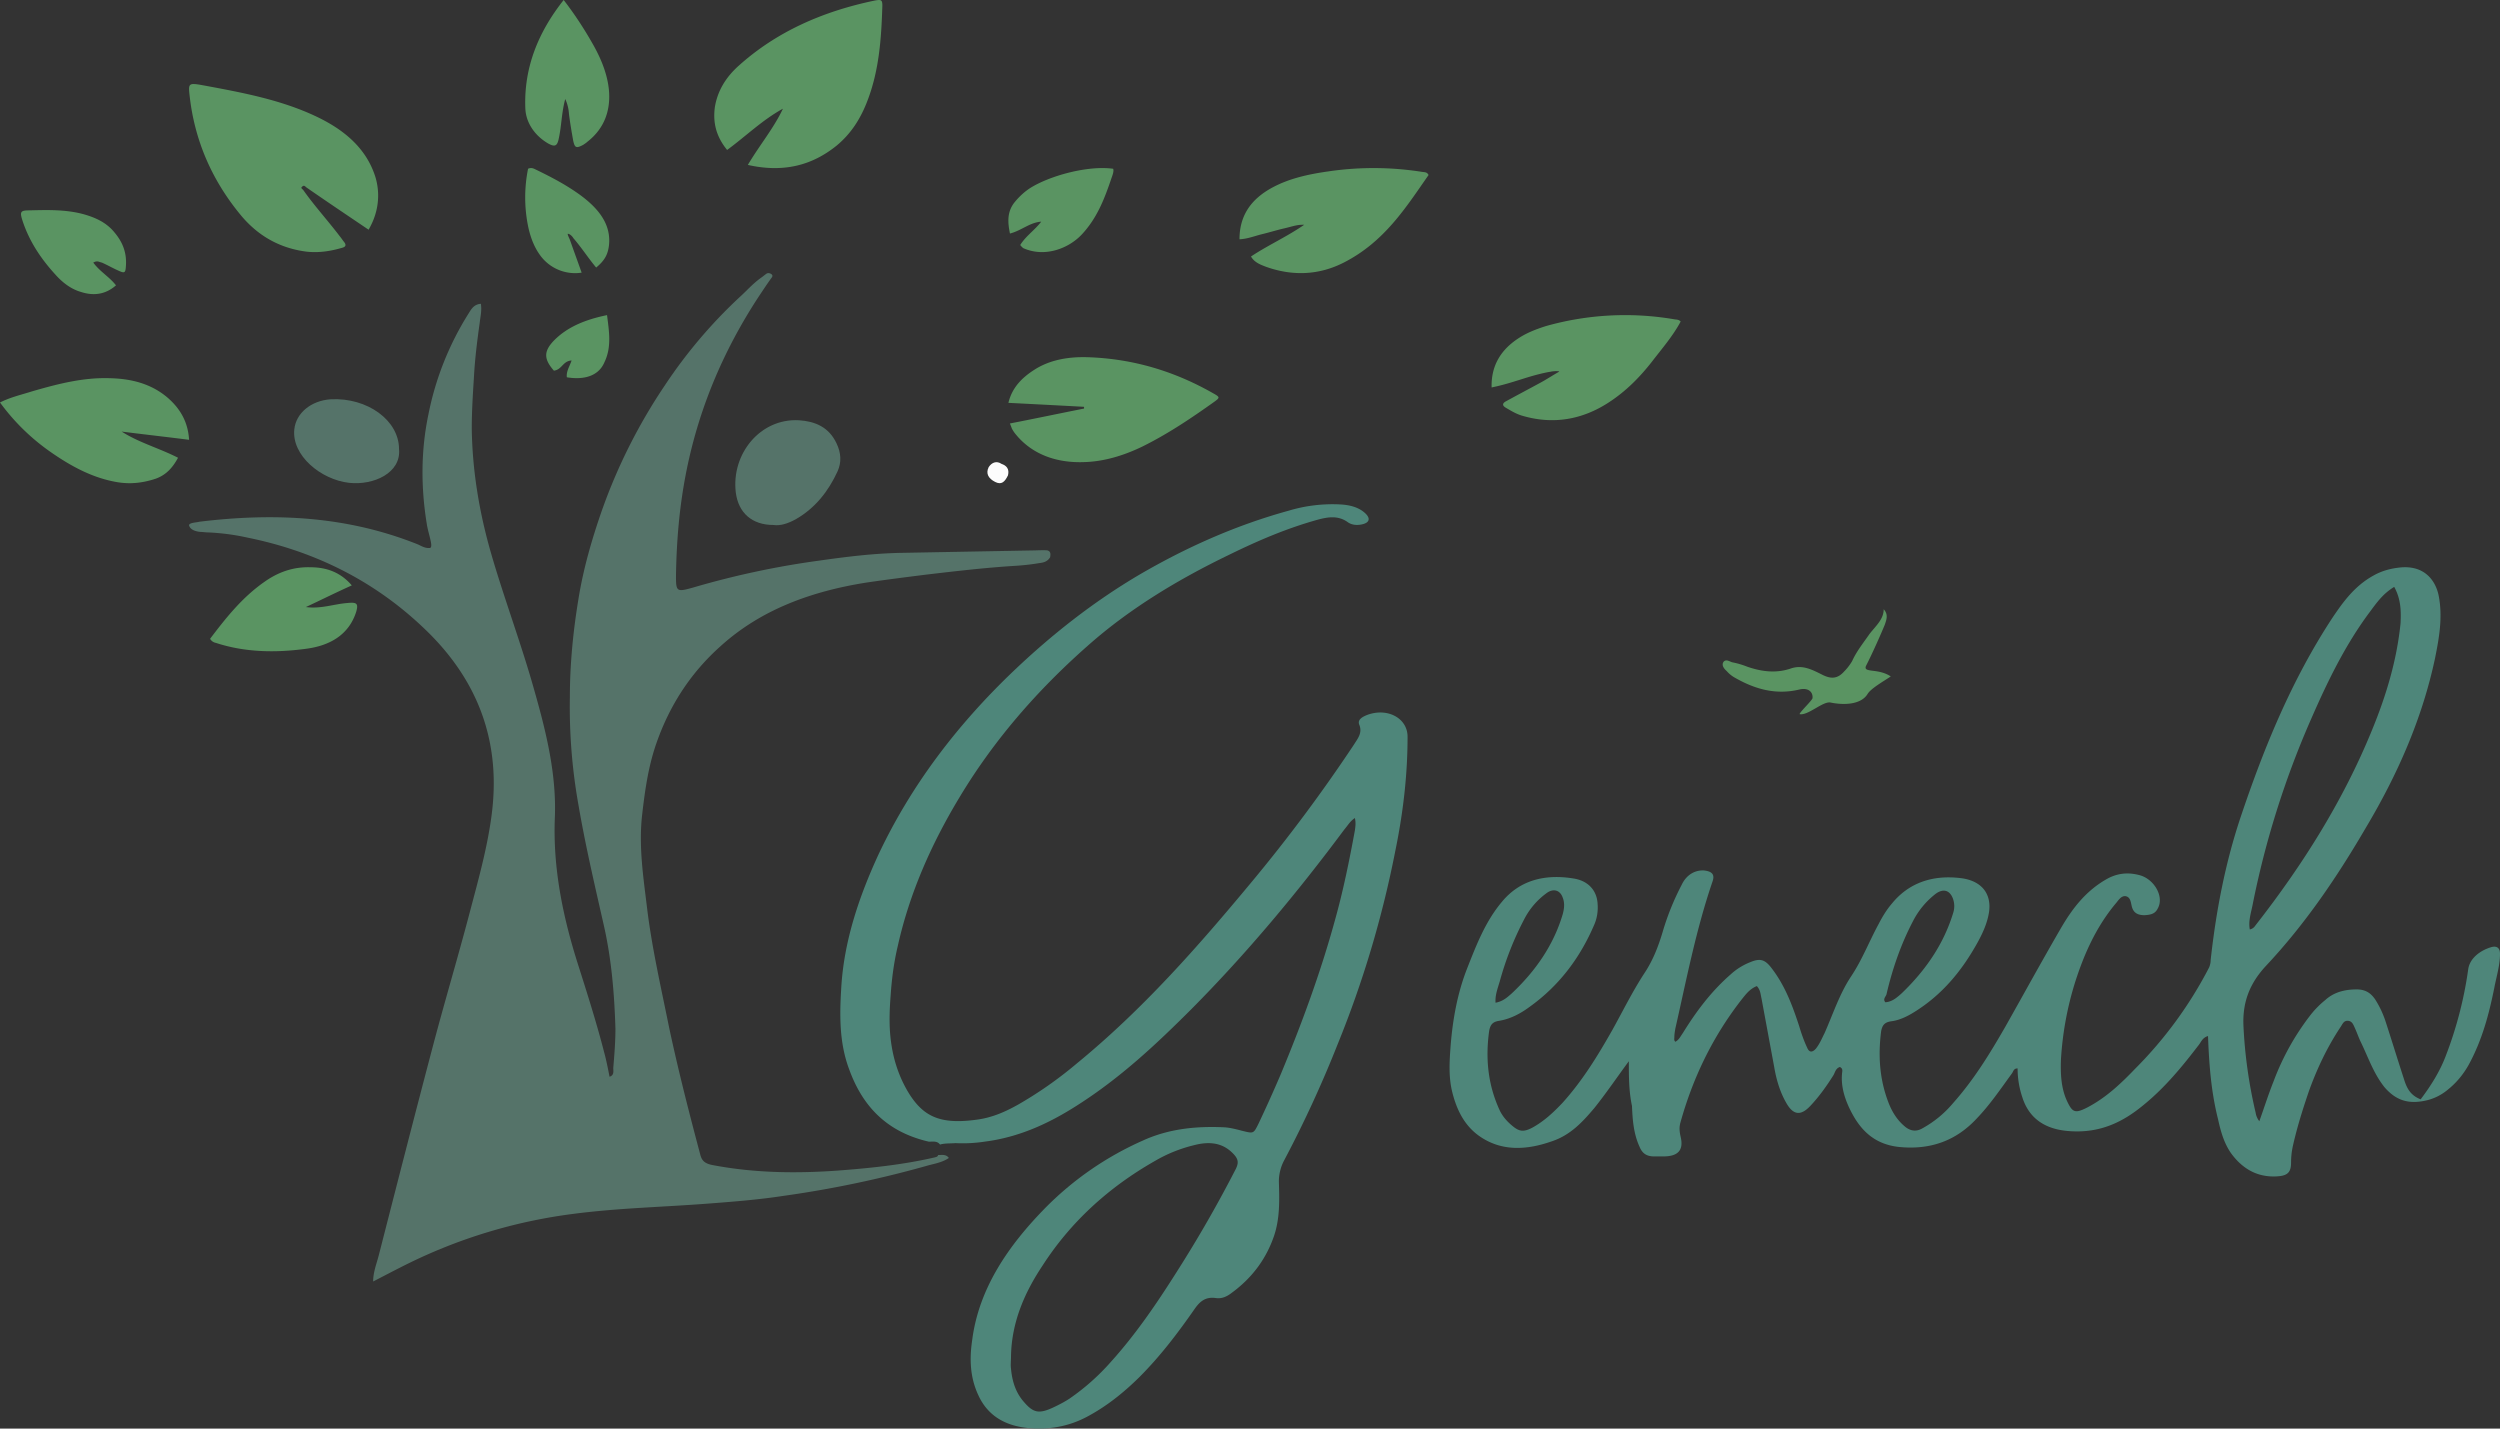 <svg width="119" height="68" xmlns="http://www.w3.org/2000/svg"><rect width="100%" height="100%" fill="#333333" stroke="none"/><g id="HP-INFOS" stroke="none" stroke-width="1" fill="none" fill-rule="evenodd"><g id="Genech-hp-infos-plus-clair" transform="translate(-163 -11)" fill-rule="nonzero"><g id="logo" transform="translate(163 11)"><path d="M49.196 26.2c.128 0 .536-.023.664 0 .153.046.153.162.127.324-.127.208-.306.255-.51.278-.408.07-.842.116-1.276.139-1.403.092-2.78.254-4.159.416-.918.116-1.837.232-2.78.37-2.654.418-5.053 1.298-6.966 3.034-1.48 1.32-2.475 2.917-3.088 4.723-.357 1.066-.51 2.154-.638 3.265-.178 1.505.051 2.987.23 4.469.23 1.898.663 3.774 1.046 5.673.434 2.037.944 4.028 1.48 6.043.076.324.23.463.638.532 1.964.37 3.93.394 5.894.255 1.556-.116 3.113-.278 4.618-.625.077-.023.153-.023.179-.116.178 0 .382-.046.51.139-.332.231-.74.278-1.123.394a51.314 51.314 0 01-6.761 1.412c-1.2.185-2.424.278-3.623.37-2.118.162-4.261.209-6.38.487a24.933 24.933 0 00-7.985 2.43c-.51.255-.995.51-1.531.788 0-.463.178-.88.28-1.297.842-3.287 1.684-6.575 2.552-9.863.561-2.13 1.2-4.26 1.76-6.39.409-1.552.842-3.08 1.047-4.655.433-3.287-.51-6.182-2.96-8.636-2.348-2.338-5.23-3.867-8.624-4.561a10.847 10.847 0 00-1.914-.255c-.128 0-.255-.023-.357-.023-.23-.023-.46-.093-.536-.278-.077-.162.306-.162.485-.208 3.623-.44 7.042-.255 10.359 1.065.179.07.357.208.612.185.179-.046-.076-.648-.153-1.158-.28-1.736-.28-3.473.077-5.186a14.17 14.17 0 011.913-4.816c.128-.209.256-.44.587-.463.051.324-.025.625-.05.856-.128.927-.23 1.714-.281 2.64-.051.81-.103 1.62-.103 2.431.026 2.015.358 4.006.919 5.95.638 2.2 1.454 4.354 2.067 6.553.561 1.968 1.046 3.96.97 5.997-.103 2.431.382 4.77 1.122 7.085.434 1.366.868 2.732 1.225 4.122.102.37.178.764.255 1.157.23-.07.178-.278.178-.417.052-.625.103-1.25.103-1.875-.051-1.62-.18-3.242-.536-4.84-.434-1.92-.893-3.866-1.225-5.81a26.48 26.48 0 01-.408-5.118c0-1.574.153-3.126.408-4.677.23-1.435.638-2.848 1.123-4.237a26.327 26.327 0 012.985-5.927 23.35 23.35 0 013.572-4.214c.332-.301.612-.626.995-.903.102-.07.179-.14.28-.209.077-.046.154-.023.23.023.077.07.051.116 0 .186-.204.277-.382.555-.586.856-1.735 2.64-2.91 5.465-3.496 8.52-.306 1.599-.434 3.173-.46 4.794 0 .764.026.787.843.555a40.785 40.785 0 015.97-1.273c1.302-.185 2.603-.347 3.93-.37" id="Path" fill="#557369"/><path d="M77.532 50.516c-.554.748-1.057 1.495-1.636 2.22-.554.656-1.133 1.29-2.014 1.585-1.209.43-2.417.498-3.475-.25-.73-.52-1.083-1.29-1.284-2.105-.176-.725-.126-1.45-.076-2.152.101-1.29.328-2.56.806-3.76.428-1.087.856-2.196 1.637-3.125.856-1.042 2.064-1.336 3.424-1.11.705.114 1.108.59 1.133 1.223.025.318-.025.657-.151.952-.655 1.54-1.637 2.899-3.097 3.94-.428.317-.906.567-1.435.657-.327.045-.428.204-.479.476-.176 1.268-.075 2.514.479 3.737.126.294.352.566.63.792.327.272.528.295.93.09.58-.316 1.033-.747 1.461-1.2.957-1.064 1.687-2.264 2.367-3.465.503-.905.957-1.834 1.536-2.717.403-.612.654-1.269.856-1.948.226-.77.528-1.517.906-2.242.227-.476.63-.702 1.058-.68.402.046.528.204.402.544-.78 2.287-1.233 4.643-1.762 6.975-.025.136-.05.295-.05.43 0 .069-.026.137.05.205.176-.091.252-.272.352-.408.63-1.02 1.335-1.97 2.266-2.786a3 3 0 01.932-.589c.478-.203.705-.135 1.007.25.655.838 1.007 1.789 1.335 2.785.1.34.226.702.377 1.02.1.249.252.249.428.045.176-.227.277-.476.403-.725.403-.906.705-1.857 1.259-2.695.529-.793.856-1.653 1.31-2.491.175-.34.377-.68.629-.974.805-.997 1.938-1.382 3.273-1.223.982.113 1.485.725 1.36 1.608-.076.52-.303 1.019-.555 1.472-.73 1.313-1.661 2.468-3.02 3.306-.328.204-.706.385-1.084.43-.327.046-.428.205-.478.476-.151 1.178-.075 2.333.378 3.465.176.43.428.816.805 1.11.252.181.504.204.781.045a5.125 5.125 0 001.46-1.2c1.007-1.132 1.763-2.378 2.493-3.646.881-1.563 1.737-3.125 2.644-4.688.528-.906 1.158-1.744 2.14-2.31.503-.295 1.032-.363 1.611-.204.655.181 1.108.928.906 1.472-.125.317-.277.408-.68.43-.327 0-.528-.113-.604-.407-.05-.182-.05-.453-.302-.499-.226-.022-.352.227-.478.363-.957 1.155-1.536 2.491-1.964 3.873a15.351 15.351 0 00-.63 3.533c-.025.679 0 1.381.303 2.015.251.521.377.566.956.272.907-.476 1.612-1.155 2.266-1.834a19.494 19.494 0 003.525-4.824.935.935 0 00.076-.363c.252-2.287.68-4.552 1.41-6.749 1.108-3.306 2.417-6.522 4.355-9.49.53-.792 1.083-1.562 1.99-2.06.402-.227.83-.34 1.309-.385 1.108-.09 1.636.611 1.787 1.336.202 1.02.026 2.016-.176 3.012-.604 2.831-1.762 5.481-3.273 8.018-1.36 2.332-2.87 4.574-4.759 6.59-.805.86-1.133 1.766-1.082 2.876a22.64 22.64 0 00.579 4.122.854.854 0 00.176.408c.227-.634.428-1.269.68-1.903a12.007 12.007 0 011.788-3.193c.201-.25.428-.476.68-.68.402-.362.906-.498 1.485-.498.428 0 .68.182.881.476.201.317.353.634.478.996.303.929.58 1.835.882 2.763.126.408.277.793.805.997.479-.634.907-1.314 1.184-2.038a18.57 18.57 0 001.082-4.167c.076-.499.554-.884 1.108-1.042.252-.068.403.045.403.317 0 .566-.176 1.11-.277 1.653-.252 1.246-.579 2.469-1.208 3.624-.252.453-.58.86-1.008 1.2a2.454 2.454 0 01-.982.498c-.856.204-1.46.023-2.014-.611-.528-.657-.78-1.427-1.133-2.152-.1-.204-.176-.43-.277-.657-.075-.158-.126-.34-.327-.362-.227-.023-.277.181-.378.317-.63.951-1.107 1.97-1.485 3.012-.302.884-.58 1.767-.78 2.673a3.713 3.713 0 00-.076.747c0 .476-.176.634-.705.657-.957.045-1.637-.408-2.14-1.087-.353-.498-.504-1.065-.63-1.63-.327-1.292-.428-2.605-.478-3.964-.252.068-.327.272-.428.407-.78 1.02-1.611 2.039-2.644 2.877-.982.815-2.064 1.336-3.474 1.245-1.184-.068-1.964-.588-2.291-1.608a4.306 4.306 0 01-.227-1.381c-.201 0-.201.158-.277.249-.529.725-1.032 1.472-1.662 2.129-.982 1.064-2.215 1.517-3.726 1.359-1.209-.136-1.863-.86-2.316-1.79-.252-.52-.428-1.087-.378-1.675 0-.114.075-.25-.1-.34-.202.068-.227.25-.303.385-.327.52-.68 1.02-1.108 1.472-.428.453-.78.453-1.108-.09-.327-.544-.503-1.156-.604-1.744l-.604-3.262c-.05-.204-.05-.43-.227-.611-.352.136-.554.43-.755.68-1.385 1.788-2.316 3.759-2.895 5.865-.05.226-.026.408.025.634.15.634-.126.929-.831.929h-.428c-.378 0-.58-.159-.705-.476-.277-.611-.327-1.268-.353-1.925-.15-.702-.15-1.404-.15-2.129zm36.432-22.58c-.528.318-.83.748-1.133 1.155-1.208 1.608-2.064 3.398-2.845 5.187a42.709 42.709 0 00-2.77 8.832c-.075.363-.2.748-.125 1.133.176-.046.227-.136.277-.204 2.266-2.899 4.18-5.956 5.539-9.286.68-1.653 1.183-3.329 1.36-5.095.025-.544.025-1.133-.303-1.722zm-24.22 19.772c.327-.023.553-.227.78-.43 1.133-1.088 1.99-2.333 2.442-3.805a1.047 1.047 0 000-.68c-.15-.43-.478-.52-.856-.226a3.882 3.882 0 00-1.057 1.29c-.58 1.11-.982 2.288-1.26 3.488-.05.114-.175.227-.05.363zm-18.556.022c.352-.067.553-.249.78-.452 1.133-1.065 1.99-2.31 2.417-3.76.076-.272.1-.544 0-.793-.126-.362-.453-.453-.78-.203a3.52 3.52 0 00-1.058 1.245 14.71 14.71 0 00-1.158 2.944c-.1.34-.227.657-.201 1.02zm-26.444 6.75c-.132-.181-.343-.136-.528-.136-2.085-.478-3.194-1.775-3.801-3.459-.475-1.274-.45-2.594-.37-3.891.132-2.207.845-4.324 1.795-6.372 1.532-3.231 3.696-6.099 6.416-8.693 1.795-1.707 3.749-3.254 5.94-4.551 2.217-1.297 4.593-2.367 7.154-3.072a7.244 7.244 0 012.43-.296c.474.023.923.136 1.24.455.238.25.132.432-.211.5-.238.046-.475.023-.66-.113-.45-.319-.924-.25-1.426-.114-1.478.41-2.851 1.001-4.198 1.661-2.455 1.184-4.752 2.572-6.732 4.324-2.455 2.162-4.514 4.551-6.125 7.237-1.346 2.23-2.376 4.574-2.93 7.054-.185.774-.29 1.57-.343 2.367-.053.683-.08 1.365 0 2.07.105.91.37 1.776.871 2.595.713 1.138 1.531 1.48 3.22 1.252.714-.092 1.347-.365 1.954-.706a18.89 18.89 0 002.799-1.957c3.168-2.594 5.782-5.575 8.316-8.625a75.986 75.986 0 004.884-6.554c.185-.295.423-.569.264-.955-.105-.25.159-.387.396-.478.95-.342 1.901.159 1.901 1.047 0 1.82-.211 3.618-.58 5.416a49.763 49.763 0 01-2.746 9.216 55.623 55.623 0 01-2.535 5.507 2.137 2.137 0 00-.264 1.047c.026.865.053 1.752-.238 2.594-.37 1.07-1.03 1.98-2.032 2.708-.212.16-.45.273-.74.228-.501-.069-.765.182-1.003.523-.792 1.138-1.637 2.253-2.64 3.254-.739.728-1.557 1.388-2.508 1.889-.871.455-1.795.614-2.772.523-1.162-.113-1.954-.637-2.376-1.57-.396-.842-.422-1.73-.29-2.617.316-2.457 1.716-4.506 3.537-6.349a15.145 15.145 0 014.568-3.14c1.24-.57 2.56-.706 3.933-.637.264.022.528.09.792.159.555.136.555.16.792-.319a65.93 65.93 0 001.056-2.344c1.004-2.412 1.901-4.847 2.588-7.35.396-1.41.686-2.845.95-4.278.026-.182.053-.364 0-.592-.238.16-.343.364-.502.546-2.217 2.981-4.62 5.871-7.286 8.557-1.663 1.661-3.38 3.277-5.465 4.597-1.32.842-2.746 1.501-4.383 1.706a6.944 6.944 0 01-1.372.069c-.29.022-.502 0-.74.068zm3.38 10.082c0 .205-.027.41 0 .592.052.569.21 1.115.607 1.57.449.523.713.592 1.4.273.29-.137.554-.273.791-.432a10.698 10.698 0 001.927-1.707c1.215-1.343 2.218-2.822 3.168-4.324a60.255 60.255 0 002.772-4.824c.212-.387.159-.57-.184-.888-.502-.455-1.11-.478-1.743-.318-.66.159-1.293.41-1.874.75-2.244 1.275-4.04 2.936-5.36 4.984-.897 1.343-1.478 2.754-1.504 4.324z" id="Shape" fill="#4E867A"/><path d="M14.424 9.03c.542.771 1.187 1.474 1.754 2.222.077.09.13.181.206.272.104.136.078.226-.103.272-.541.158-1.109.25-1.702.181-1.393-.181-2.425-.861-3.199-1.836-1.34-1.654-2.115-3.513-2.347-5.53-.077-.658-.077-.68.67-.544 1.832.34 3.664.68 5.34 1.473 1.393.657 2.425 1.564 2.838 2.924.232.816.128 1.677-.336 2.47-1.006-.68-1.986-1.337-2.966-2.017-.052-.045-.103-.113-.18-.045-.104.068-.027.113.025.159zm21.174-1.181c.557-.94 1.24-1.756 1.67-2.676-.987.543-1.746 1.296-2.657 1.965-.531-.648-.683-1.317-.582-2.05.127-.752.506-1.4 1.14-1.965C36.938 1.534 39.114.552 41.62.03c.33-.063.38-.042.38.25-.05 1.569-.152 3.137-.76 4.643-.303.752-.733 1.442-1.416 2.007-1.19.962-2.556 1.296-4.226.92zM48 19.176c.17-.711.628-1.192 1.257-1.589.725-.46 1.595-.606 2.465-.585 2.2.063 4.181.669 6.018 1.714.338.188.338.209.048.418-1.087.773-2.2 1.526-3.432 2.132-.87.418-1.812.71-2.78.731-1.304.042-2.464-.376-3.238-1.337-.072-.084-.12-.168-.169-.251l-.096-.251c1.184-.23 2.368-.48 3.528-.71v-.084c-1.184-.063-2.368-.126-3.601-.188zM68 8.331c-1.07 1.53-2.087 3.167-4.017 4.158-1.174.604-2.426.668-3.705.216-.287-.108-.574-.216-.73-.496.809-.538 1.722-.948 2.53-1.508-.339-.021-.652.108-.965.173-.365.086-.704.193-1.07.28-.339.086-.652.215-1.043.237 0-1.078.496-1.896 1.591-2.478.809-.43 1.722-.625 2.635-.754a14.746 14.746 0 014.461.022c.13.021.235 0 .313.15zm5.696 9.381c-.994.194-1.648.516-2.695.731-.026-.989.393-1.763 1.282-2.343.392-.258.837-.43 1.308-.58a13.877 13.877 0 016.095-.323c.105.021.21 0 .314.107-.366.688-.89 1.29-1.386 1.935-.576.731-1.23 1.398-2.067 1.936-1.203.774-2.564 1.053-4.055.623-.314-.086-.55-.236-.81-.387-.184-.107-.184-.215.025-.322.55-.302 1.125-.603 1.675-.904.235-.129.601-.365.837-.494 0-.043-.314-.022-.393 0l-.13.021zM8.474 21.79c-.251.462-.552.808-1.053.993-.627.208-1.229.277-1.88.161-1.179-.207-2.207-.784-3.134-1.43A10.192 10.192 0 010 19.158c.501-.254 1.028-.37 1.53-.531 1.203-.347 2.431-.67 3.71-.624 1.002.024 1.93.254 2.707.9.627.532 1.003 1.178 1.053 2.032-1.078-.138-2.13-.254-3.209-.392.827.53 1.78.785 2.683 1.246z" id="Path" fill="#5A9462"/><path d="M36.816 24.989c-1.018 0-1.672-.576-1.793-1.553-.218-1.829 1.163-3.532 3.004-3.432.775.05 1.43.326 1.793 1.102.218.451.242.902.049 1.328-.437.952-1.067 1.753-1.987 2.28-.364.2-.727.325-1.066.275z" id="Path" fill="#557369"/><path d="M26.831 0c.55.712 1.025 1.448 1.45 2.21.35.637.625 1.325.7 2.036.1.982-.2 1.866-1.025 2.504-.05.05-.125.098-.2.147-.325.172-.4.148-.475-.22-.075-.418-.15-.86-.2-1.277a1.981 1.981 0 00-.175-.687c-.175.638-.175 1.252-.3 1.84-.075.393-.175.467-.525.27-.625-.368-1.05-.981-1.075-1.668-.075-1.915.6-3.609 1.825-5.155zM14.559 28.896c.72.096 1.333-.144 1.972-.192.454-.048.534.024.427.408-.347 1.103-1.253 1.63-2.426 1.775-1.44.191-2.88.167-4.265-.288a.4.4 0 01-.267-.192c.746-.983 1.52-1.967 2.586-2.71.64-.456 1.36-.72 2.186-.695.773 0 1.44.24 1.973.863-.747.336-1.467.695-2.186 1.031z" id="Path" fill="#5A9462"/><path d="M18.994 21.379c.106 1.133-1.213 1.732-2.374 1.604-1.345-.15-2.743-1.305-2.611-2.545.079-.77.791-1.37 1.74-1.433 1.742-.086 3.245 1.005 3.245 2.374z" id="Path" fill="#557369"/><path d="M4.44 12.5c.324.438.757.668 1.082 1.082-.498.438-1.06.507-1.645.322-.498-.138-.91-.46-1.256-.851-.67-.737-1.212-1.543-1.537-2.51-.151-.46-.13-.53.325-.53.866-.022 1.732-.045 2.576.185.563.161 1.083.391 1.472.875.368.437.563.92.541 1.496-.021.438-.043.46-.39.3-.26-.116-.497-.254-.757-.369-.13-.023-.216-.115-.411 0zm44.123-.837c.256-.42.698-.714 1-1.112-.558.042-.93.42-1.489.566-.116-.566-.14-1.07.256-1.532.21-.251.443-.461.699-.629.93-.588 2.746-1.091 3.956-.923.046.105-.024.293-.07.42-.326.965-.675 1.909-1.42 2.706-.628.672-1.768 1.112-2.792.65a.947.947 0 01-.14-.146zm-21.435-.245c.186.527.372 1.033.558 1.56a2.052 2.052 0 01-1.965-.813c-.293-.396-.452-.835-.558-1.275a6.906 6.906 0 01-.027-2.857c.186-.088.319.022.425.066.77.374 1.514.77 2.178 1.275.797.615 1.354 1.34 1.248 2.307-.053.418-.186.704-.61 1.055-.4-.483-.691-.945-1.09-1.406-.026-.066-.186-.22-.265-.198 0 .066.053.154.106.286zM89.664 29c.233.253.13.506.052.736-.207.506-.62 1.426-.88 1.932-.206.391.544.115 1.164.53-.336.23-.957.575-1.112.85-.31.484-1.085.53-1.758.392-.362-.07-1.085.644-1.473.552.052-.138.594-.644.62-.76.026-.321-.232-.505-.62-.413-1.138.276-2.146-.023-3.102-.575a1.424 1.424 0 01-.362-.3c-.13-.115-.259-.276-.155-.437.129-.16.31 0 .44.023.232.046.464.115.697.207.672.23 1.344.322 2.042.092.57-.207 1.034.046 1.5.276.44.23.75.208 1.06-.138a2.47 2.47 0 00.388-.506c.206-.46.542-.874.827-1.288.284-.368.672-.69.672-1.173zM26.981 17.959c-.032-.291.13-.51.227-.8-.422.024-.454.436-.843.485-.487-.558-.487-.922 0-1.431.616-.63 1.46-.995 2.53-1.213.097.776.227 1.528-.13 2.256-.26.606-.908.848-1.784.703z" id="Path" fill="#5A9462"/><path d="M113.704 28c.341.613.317 1.226.268 1.816-.17 1.815-.659 3.583-1.317 5.305-1.317 3.466-3.17 6.649-5.364 9.667-.049.07-.098.165-.268.212-.074-.4.048-.802.121-1.179a46.364 46.364 0 012.683-9.195c.756-1.863 1.585-3.726 2.755-5.4.317-.448.61-.896 1.122-1.226zM90.05 48c-.114-.149 0-.255.023-.36.25-1.126.639-2.208 1.141-3.27.228-.466.548-.87.959-1.21.342-.275.616-.19.776.213a1.02 1.02 0 010 .637c-.388 1.358-1.187 2.525-2.214 3.566-.183.212-.388.403-.685.424zm-20.047 0c-.023-.36.094-.656.164-.953.257-.952.607-1.883 1.075-2.751.233-.445.56-.826.981-1.165.304-.232.608-.148.724.19.07.255.07.509 0 .742-.42 1.355-1.191 2.498-2.243 3.514-.163.19-.374.36-.701.423zM49.01 64.335c.025-1.6.587-3.036 1.394-4.404 1.222-2.085 2.884-3.754 4.961-5.075a6.054 6.054 0 011.735-.765c.587-.162 1.149-.139 1.613.325.318.301.367.486.171.904a63.184 63.184 0 01-2.566 4.913c-.88 1.53-1.808 3.035-2.933 4.403a11.22 11.22 0 01-1.784 1.738 4.67 4.67 0 01-.733.44c-.635.302-.88.255-1.295-.278-.391-.487-.513-1.02-.562-1.599-.025-.185 0-.394 0-.602z" id="Path"/><path d="M47.98 22.627c-.153.312-.307.468-.613.312-.307-.156-.46-.39-.307-.702.153-.234.383-.312.613-.156.23.078.384.234.307.546z" id="Path" fill="#FCFCFC"/></g></g></g></svg>